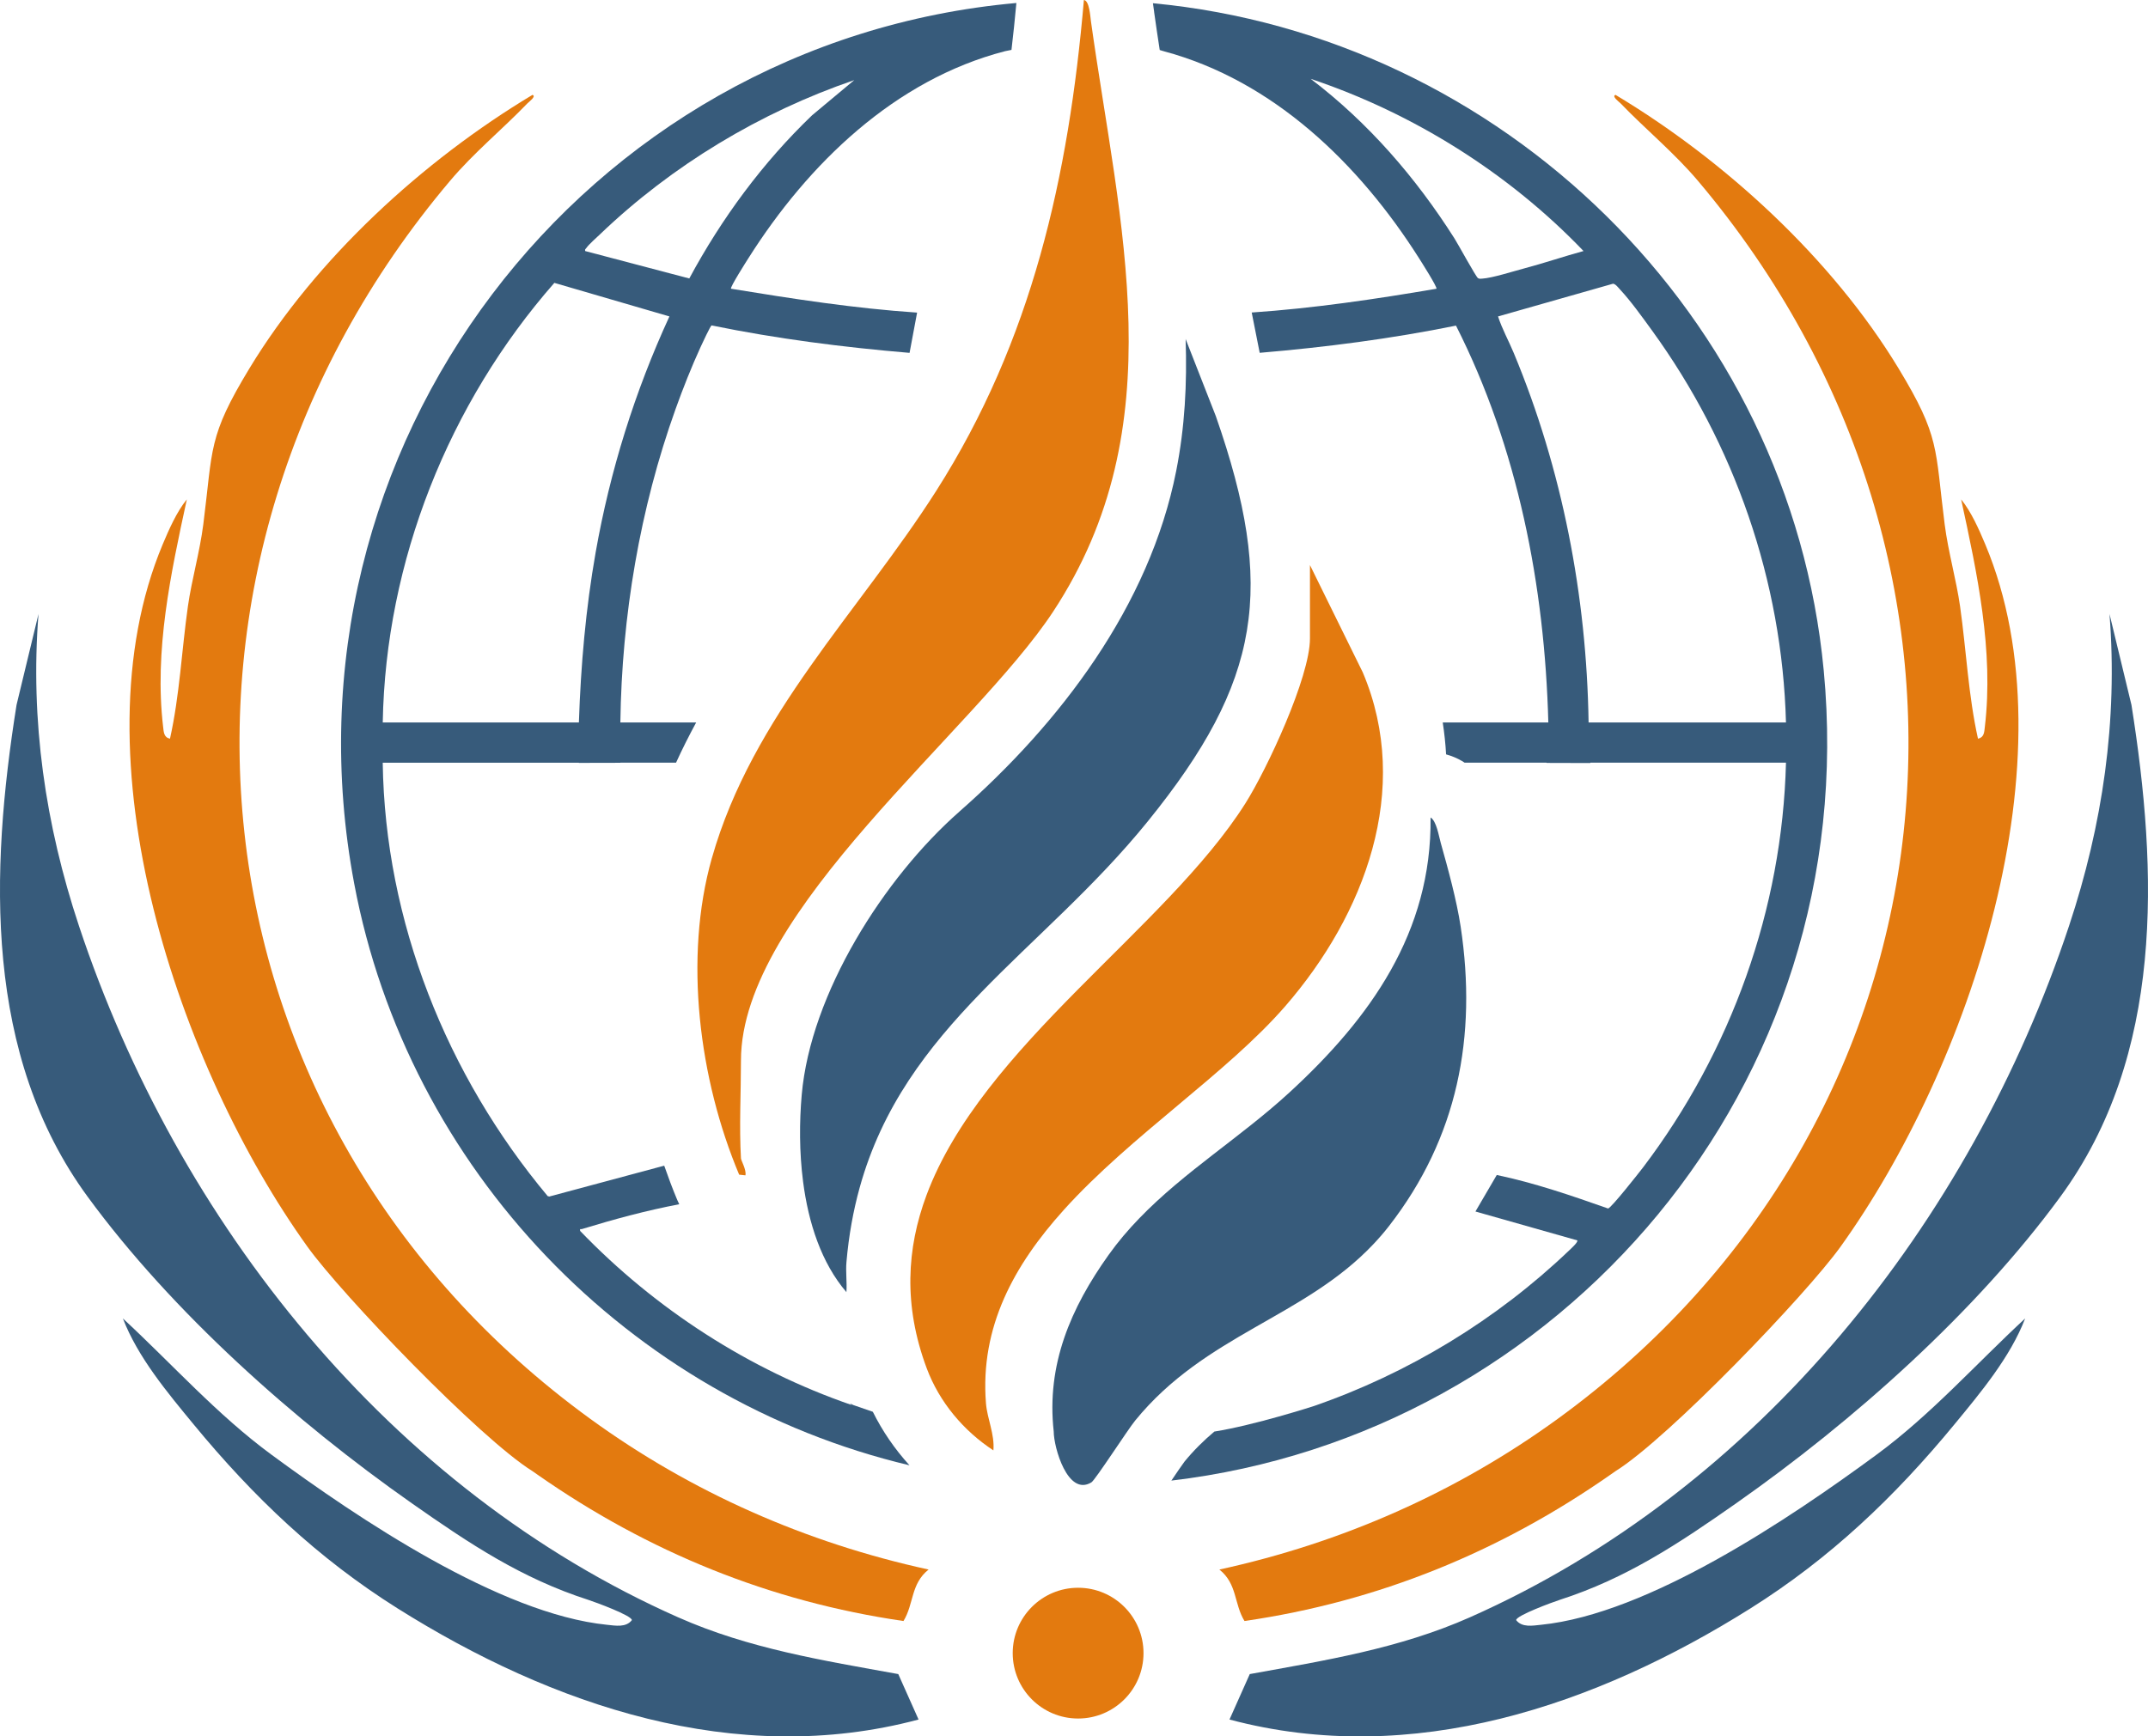 <?xml version="1.0" encoding="UTF-8"?>
<svg id="Layer_2" data-name="Layer 2" xmlns="http://www.w3.org/2000/svg" viewBox="0 0 898.32 726.38">
  <defs>
    <style>
      .cls-1 {
        fill: #375b7b;
      }

      .cls-2 {
        fill: none;
      }

      .cls-3 {
        fill: #e37a0f;
      }
    </style>
  </defs>
  <g id="Layer_1-2" data-name="Layer 1">
    <g>
      <path class="cls-2" d="M249.1,231.13c6.02-34.12,16.4-67.37,30.86-98.76l-48.13-14.04c-44.14,50.34-70.58,116.48-71.77,183.89h82.03c.8-23.85,2.86-47.61,7-71.09Z"/>
      <path class="cls-2" d="M288.27,116.48c13.56-25.19,30.71-48.47,51.36-68.27l17.63-14.71c-39.29,13.43-76.22,35.68-106.23,64.41-1.51,1.45-4.74,4.27-5.78,5.78-.31.45-.73.52-.52,1.32l43.54,11.47Z"/>
      <path class="cls-2" d="M662.26,105.01c-31.26-32.62-71.21-57.66-114.11-72.03,24.06,18.29,44.01,41.34,60.17,66.82,1.43,2.26,8.96,16.02,9.78,16.53.63.39,1.09.26,1.75.23,4.28-.25,12.83-3.01,17.39-4.22,8.41-2.22,16.64-5.04,25.02-7.33Z"/>
      <path class="cls-2" d="M690.87,138.2c-3.92-5.41-8.86-12.34-13.37-17.13-.72-.77-1.83-2.28-2.89-2.39l-48.1,13.69c1.66,5.18,4.43,10.17,6.56,15.26,20.32,48.76,30.49,101.66,31.31,154.59h82.56c-1.58-59.14-21.5-116.41-56.06-164.01Z"/>
      <path class="cls-3" d="M297.71,358.95c-11.86,41.86-5.34,92.55,11.41,132.43l2.63.29c.48-2.26-1.82-6.2-1.87-7.09-.77-13.18,0-27.62,0-40.97,0-62.62,97.52-137.58,130.53-187.72,51.08-77.58,27.76-161.77,15.83-247.03-.28-1.99-.64-8.58-2.94-8.86-6.36,73.86-21.71,142.44-61.77,205.35-32.25,50.63-76.92,93.97-93.81,153.6Z"/>
      <path class="cls-1" d="M574.38,520.45c2.24-2.37,4.42-4.87,6.5-7.55,28.75-36.97,36.92-79.32,29.99-125.24-1.67-11.04-5.26-24.16-8.32-35.01-.81-2.88-1.79-9.23-4.27-10.68.56,48.09-25.35,84.09-59.07,115.07-20.19,18.56-43.88,33.04-62.81,52.67-4.56,4.72-8.84,9.74-12.73,15.19-15.81,22.16-26.12,45.92-22.99,73.93-.02,6.48,5.82,27.33,15.76,21.27,1.61-.98,15.19-22.04,18.29-25.84,29.4-36.08,70.62-43.06,99.66-73.82Z"/>
      <path class="cls-3" d="M444.78,506.25c28.26-31.36,68.29-57.16,92.84-85.47,32.94-38,53.09-90.46,32.31-139.51l-22.09-44.89v30.73c0,16.15-17.99,54.73-27.07,69.06-33.11,52.28-110.09,101.48-133.3,163.8-8.28,22.22-9.73,46.11.09,72.4,5.33,14.27,15.48,26.22,27.89,34.35.59-6.73-2.59-13.22-3.11-19.72-2.54-31.98,11.82-57.84,32.44-80.74Z"/>
      <path class="cls-1" d="M401.21,339.53c-31.53,27.72-62.21,76.08-65.92,118.46-.99,11.29-1.04,23.91.57,36.32,2.22,17.19,7.62,33.97,18.12,46.21.29-4.15-.35-8.47.02-12.61.98-11.19,2.86-21.47,5.5-31.01,18.79-67.92,76.1-98.43,120.57-153.37,47.37-58.52,53.55-97.46,28.41-169.45l-12.63-32.26c.62,18.77-.31,36.74-3.94,55.16-11.14,56.49-48.61,105.54-90.7,142.54Z"/>
      <path class="cls-1" d="M148.13,369.62c22.44,119.42,114.62,215.43,232.22,243.34-6.15-6.77-11.32-14.31-15.32-22.38l-8.18-2.83-1.45-.71c.26.24.54.47.8.71-42.95-14.79-82.16-40.17-113.58-72.83-.17-1.16.19-.61.77-.79,13.36-4.08,26.93-7.76,40.68-10.37-.3-.58-.57-1.18-.83-1.78-1.98-4.72-3.77-9.52-5.46-14.36l-48.05,12.91-.68-.17c-42.21-50.48-68.05-114.95-68.99-181.31h82.03s0,.05,0,.08l17.35-.04s0-.03,0-.05h23.29c2.62-5.75,5.45-11.35,8.42-16.83h-31.71c.6-44.45,8.14-89.46,23.13-131.21,3.07-8.57,6.64-17.59,10.43-25.85.59-1.28,4.11-8.91,4.61-9.02,27.29,5.6,55,9.13,82.78,11.48l3.15-16.84c-26.13-1.75-52.02-5.77-77.82-9.99-.57-.48,6.6-11.71,7.35-12.89,24.87-39.31,61.09-74.54,107.29-86.49l2.65-.53c.76-6.4,1.44-12.93,2.05-19.62C243.9,17.45,113.87,187.26,148.13,369.62ZM245.25,103.7c1.05-1.51,4.27-4.34,5.78-5.78,30-28.73,66.94-50.98,106.23-64.41l-17.63,14.71c-20.65,19.8-37.8,43.08-51.36,68.27l-43.54-11.47c-.21-.8.21-.87.52-1.32ZM231.83,118.33l48.13,14.04c-14.46,31.39-24.85,64.64-30.86,98.76-4.14,23.48-6.2,47.24-7,71.09h-82.03c1.19-67.41,27.62-133.55,71.77-183.89Z"/>
      <path class="cls-1" d="M762.7,280.4C748.6,131.89,627.96,15.15,482.17,1.35c.19,1.11.35,2.24.48,3.43l.05.47c.72,5.15,1.5,10.4,2.31,15.67l1.61.49c46,12.3,81.85,47.24,106.76,86.49.76,1.2,7.91,12.41,7.35,12.89-25.58,4.36-51.31,8.17-77.25,9.94l3.34,16.86c27.55-2.34,55.02-5.88,82.09-11.38,25.85,51.07,37.1,108.83,38.62,166.01h-44.16c.67,4.42,1.16,8.87,1.4,13.35,2.29.62,4.53,1.54,6.64,2.77.38.22.73.47,1.1.7h34.24c.05.03.07.07.11.1l18.2.05.09-.15h81.77c-1.53,61.27-22.95,120.74-59.74,169.27-1.67,2.2-13.42,17.1-14.66,17.23-15.27-5.38-30.68-10.69-46.55-14.02l-8.7,14.89c-.08.14-.15.29-.23.44.01-.01.05-.04.05-.04l42.54,12.06c.49.68-2.73,3.57-3.4,4.21-30.36,29.01-67.3,51.49-107.03,65.19,0,0-24.62,7.93-41.34,10.58-4.46,3.75-8.65,7.88-12.49,12.57-.87,1.15-3.39,4.84-5.49,7.94,162.35-19.13,289.36-164.74,272.82-338.97ZM618.09,116.33c-.82-.5-8.34-14.27-9.78-16.53-16.16-25.49-36.11-48.53-60.17-66.82,42.9,14.37,82.85,39.41,114.11,72.03-8.38,2.29-16.61,5.11-25.02,7.33-4.56,1.2-13.12,3.96-17.39,4.22-.66.04-1.12.16-1.75-.23ZM664.37,302.22c-.82-52.93-10.99-105.83-31.31-154.59-2.12-5.1-4.9-10.09-6.56-15.26l48.1-13.69c1.06.11,2.17,1.62,2.89,2.39,4.5,4.8,9.44,11.73,13.37,17.13,34.56,47.6,54.48,104.87,56.06,164.01h-82.56Z"/>
      <circle class="cls-3" cx="450.88" cy="691.54" r="27.35"/>
      <path class="cls-1" d="M652.35,669.23c27.86-8.99,49.52-23.39,73.78-40.41,48.94-34.34,100.12-79.85,135.51-128.17,43.4-59.25,40.87-135.86,29.76-205.78l-9.18-38.03c3.51,44.6-2.87,88.16-16.91,130.45-41.17,123.97-129.94,235.82-250.71,289.32-29.49,13.06-60.37,17.97-91.93,23.69l-8.48,19.01c76.53,20.41,153.33-5.91,217.88-46.49,33.35-20.97,60.27-46.61,85.24-76.91,10.99-13.34,23.42-28.19,29.63-44.38-20.64,19.11-39.38,40.25-62.14,56.99-36.21,26.64-95.47,66.63-140.33,71.16-3.49.35-7.93,1.24-10.4-1.96.03-1.91,15.29-7.53,18.29-8.49Z"/>
      <path class="cls-3" d="M673.39,616.97c.76-.53,1.49-1.05,2.23-1.56,22.16-13.79,79.77-73.9,94.1-93.87,53.71-74.84,97.95-204.64,60.54-293.84-2.59-6.17-5.85-13.62-10.09-18.8,6.73,31.01,13.7,63.3,9.91,95.23-.25,2.11-.27,4.34-2.86,4.88-4.04-18.11-4.88-36.87-7.48-55.28-1.6-11.3-4.96-22.75-6.46-34.43-4.08-31.95-1.83-36.41-19.33-65.27-27.81-45.87-72.57-86.9-118.31-114.34-1.79.56,1.53,2.95,2.1,3.54,10.42,10.84,22.38,20.61,32.4,32.46,136.08,161.13,112.72,393.32-58.74,517.88-42.28,30.72-90.27,51.85-141.44,63,7.51,5.96,6.11,14.4,10.5,21.53,55.88-8.1,106.89-28.95,152.93-61.13Z"/>
      <path class="cls-1" d="M283.73,676.61c-120.78-53.5-209.55-165.35-250.72-289.32-14.04-42.28-20.42-85.85-16.91-130.45l-9.18,38.03c-11.12,69.91-13.64,146.53,29.76,205.78,35.39,48.32,86.56,93.82,135.51,128.17,24.26,17.02,45.92,31.43,73.78,40.41,3,.97,18.26,6.58,18.29,8.49-2.47,3.2-6.9,2.31-10.4,1.96-44.87-4.54-104.12-44.52-140.33-71.16-22.76-16.74-41.5-37.89-62.14-56.99,6.22,16.19,18.64,31.03,29.64,44.38,24.97,30.3,51.89,55.95,85.24,76.91,64.55,40.58,141.35,66.9,217.88,46.49l-8.48-19.01c-31.57-5.72-62.45-10.63-91.93-23.69Z"/>
      <path class="cls-3" d="M188.18,75.69c10.01-11.86,21.98-21.63,32.4-32.46.57-.59,3.89-2.99,2.1-3.54-45.75,27.44-90.5,68.47-118.32,114.34-17.5,28.86-15.25,33.32-19.33,65.27-1.49,11.69-4.86,23.13-6.46,34.43-2.6,18.41-3.44,37.17-7.48,55.28-2.58-.54-2.61-2.77-2.86-4.88-3.79-31.93,3.18-64.22,9.91-95.23-4.24,5.18-7.5,12.63-10.09,18.8-37.41,89.2,6.84,219,60.54,293.84,14.33,19.97,71.94,80.08,94.1,93.87.74.52,1.47,1.03,2.23,1.56,46.05,32.17,97.06,53.03,152.93,61.13,4.38-7.13,2.98-15.56,10.5-21.53-51.16-11.15-99.16-32.28-141.44-63C75.46,469,52.1,236.82,188.18,75.69Z"/>
    </g>
  </g>
</svg>